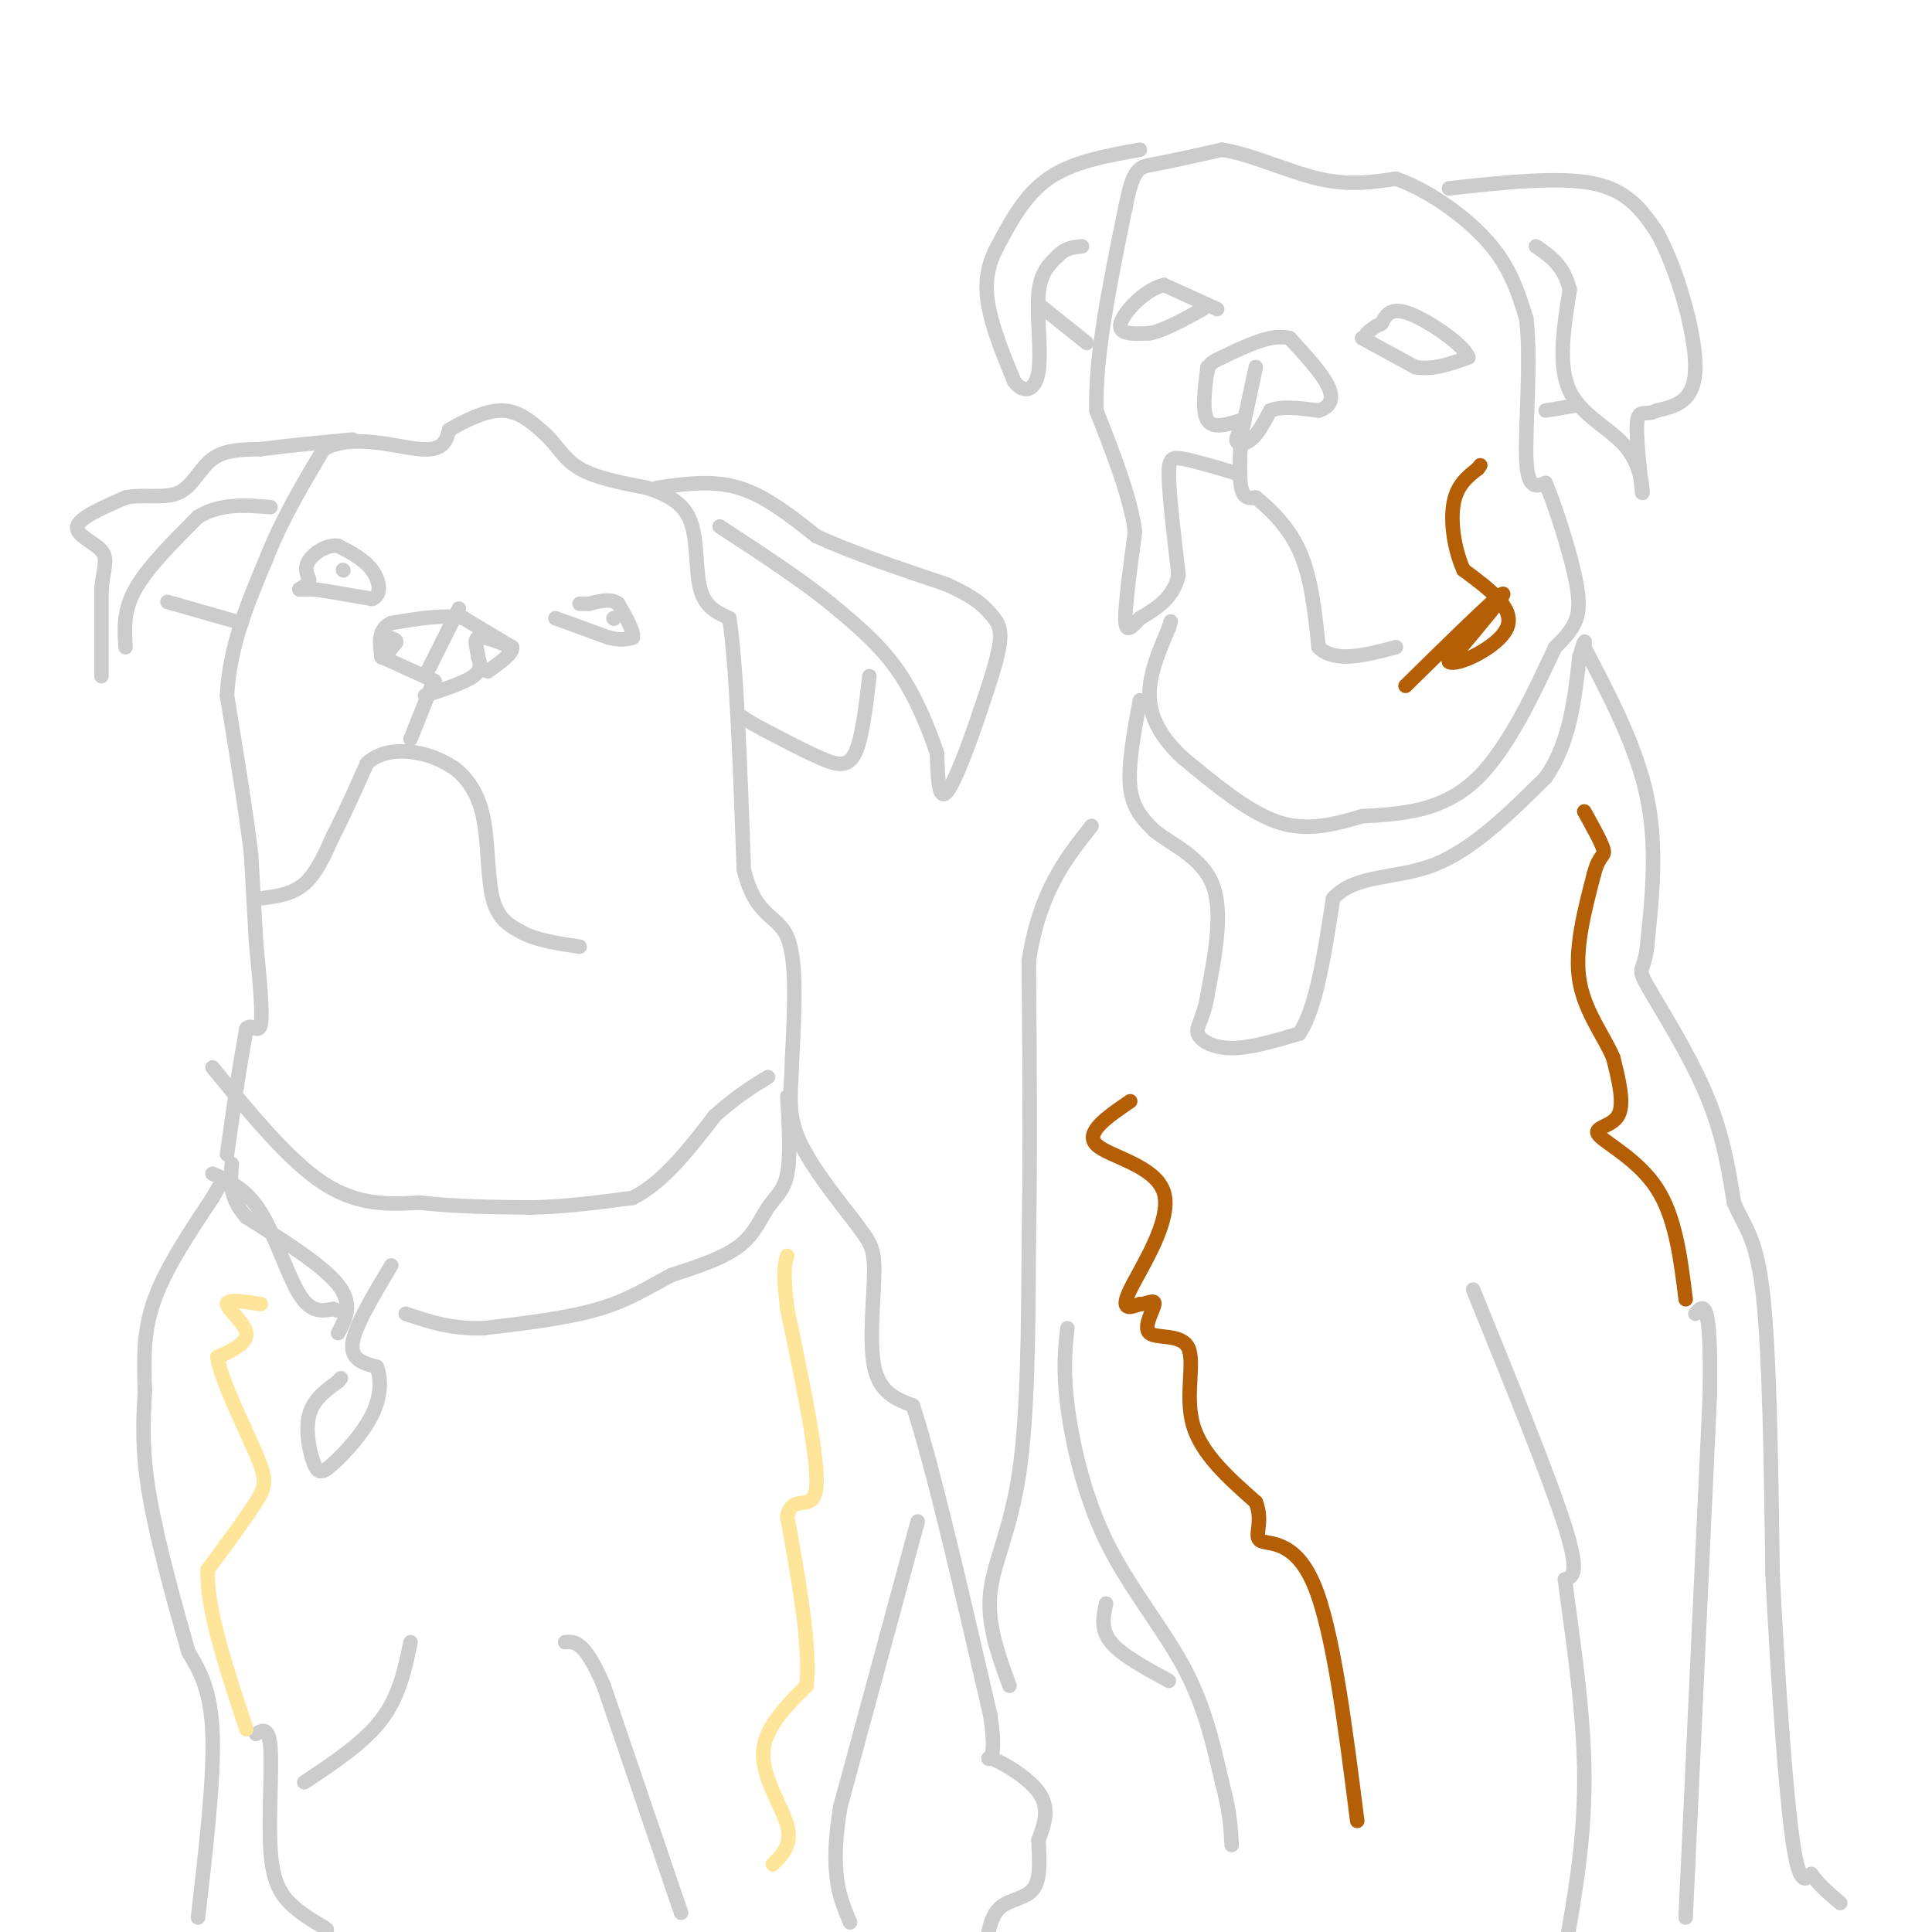 <svg viewBox='0 0 400 400' version='1.1' xmlns='http://www.w3.org/2000/svg' xmlns:xlink='http://www.w3.org/1999/xlink'><g fill='none' stroke='#cccccc' stroke-width='3' stroke-linecap='round' stroke-linejoin='round'><path d='M41,397c1.667,-14.417 3.333,-28.833 3,-38c-0.333,-9.167 -2.667,-13.083 -5,-17'/><path d='M39,342c-2.511,-8.778 -6.289,-22.222 -8,-32c-1.711,-9.778 -1.356,-15.889 -1,-22'/><path d='M30,288c-0.244,-6.711 -0.356,-12.489 2,-19c2.356,-6.511 7.178,-13.756 12,-21'/><path d='M44,248c2.000,-3.500 1.000,-1.750 0,0'/><path d='M47,239c0.000,0.000 2.000,-14.000 2,-14'/><path d='M49,225c0.667,-4.333 1.333,-8.167 2,-12'/><path d='M51,213c1.022,-1.333 2.578,1.333 3,-1c0.422,-2.333 -0.289,-9.667 -1,-17'/><path d='M53,195c-0.333,-5.833 -0.667,-11.917 -1,-18'/><path d='M52,177c-1.000,-8.500 -3.000,-20.750 -5,-33'/><path d='M47,144c0.500,-10.167 4.250,-19.083 8,-28'/><path d='M55,116c3.333,-8.500 7.667,-15.750 12,-23'/><path d='M67,93c6.044,-3.400 15.156,-0.400 20,0c4.844,0.400 5.422,-1.800 6,-4'/><path d='M93,89c2.978,-1.733 7.422,-4.067 11,-4c3.578,0.067 6.289,2.533 9,5'/><path d='M113,90c2.333,2.156 3.667,5.044 7,7c3.333,1.956 8.667,2.978 14,4'/><path d='M134,101c4.155,1.440 7.542,3.042 9,7c1.458,3.958 0.988,10.274 2,14c1.012,3.726 3.506,4.863 6,6'/><path d='M151,128c1.500,9.667 2.250,30.833 3,52'/><path d='M154,180c2.422,10.089 6.978,9.311 9,14c2.022,4.689 1.511,14.844 1,25'/><path d='M164,219c-0.156,6.644 -1.044,10.756 1,16c2.044,5.244 7.022,11.622 12,18'/><path d='M177,253c2.857,3.952 4.000,4.833 4,10c0.000,5.167 -1.143,14.619 0,20c1.143,5.381 4.571,6.690 8,8'/><path d='M189,291c4.000,12.000 10.000,38.000 16,64'/><path d='M205,355c1.881,11.643 -1.417,8.750 0,9c1.417,0.250 7.548,3.643 10,7c2.452,3.357 1.226,6.679 0,10'/><path d='M215,381c0.155,3.679 0.542,7.875 -1,10c-1.542,2.125 -5.012,2.179 -7,4c-1.988,1.821 -2.494,5.411 -3,9'/><path d='M190,315c0.000,0.000 -16.000,59.000 -16,59'/><path d='M174,374c-2.333,13.833 -0.167,18.917 2,24'/><path d='M141,396c0.000,0.000 -16.000,-47.000 -16,-47'/><path d='M125,349c-4.000,-9.333 -6.000,-9.167 -8,-9'/><path d='M85,340c-1.167,5.583 -2.333,11.167 -6,16c-3.667,4.833 -9.833,8.917 -16,13'/><path d='M53,359c1.345,-0.810 2.690,-1.619 3,3c0.310,4.619 -0.417,14.667 0,21c0.417,6.333 1.976,8.952 4,11c2.024,2.048 4.512,3.524 7,5'/><path d='M67,399c1.167,0.833 0.583,0.417 0,0'/><path d='M44,243c3.489,1.556 6.978,3.111 10,8c3.022,4.889 5.578,13.111 8,17c2.422,3.889 4.711,3.444 7,3'/><path d='M69,271c1.167,0.500 0.583,0.250 0,0'/><path d='M44,221c7.917,9.667 15.833,19.333 23,24c7.167,4.667 13.583,4.333 20,4'/><path d='M87,249c7.167,0.833 15.083,0.917 23,1'/><path d='M110,250c7.333,-0.167 14.167,-1.083 21,-2'/><path d='M131,248c6.333,-3.167 11.667,-10.083 17,-17'/><path d='M148,231c4.667,-4.167 7.833,-6.083 11,-8'/><path d='M163,227c0.357,6.173 0.714,12.345 0,16c-0.714,3.655 -2.500,4.792 -4,7c-1.500,2.208 -2.714,5.488 -6,8c-3.286,2.512 -8.643,4.256 -14,6'/><path d='M139,264c-4.444,2.311 -8.556,5.089 -15,7c-6.444,1.911 -15.222,2.956 -24,4'/><path d='M100,275c-6.667,0.167 -11.333,-1.417 -16,-3'/><path d='M81,262c-3.750,6.250 -7.500,12.500 -8,16c-0.500,3.500 2.250,4.250 5,5'/><path d='M78,283c0.977,2.468 0.919,6.139 -1,10c-1.919,3.861 -5.700,7.911 -8,10c-2.300,2.089 -3.119,2.216 -4,0c-0.881,-2.216 -1.823,-6.776 -1,-10c0.823,-3.224 3.412,-5.112 6,-7'/><path d='M70,286c1.000,-1.167 0.500,-0.583 0,0'/><path d='M70,276c1.583,-3.000 3.167,-6.000 0,-10c-3.167,-4.000 -11.083,-9.000 -19,-14'/><path d='M51,252c-3.667,-4.167 -3.333,-7.583 -3,-11'/><path d='M54,186c3.250,-0.417 6.500,-0.833 9,-3c2.500,-2.167 4.250,-6.083 6,-10'/><path d='M69,173c2.167,-4.167 4.583,-9.583 7,-15'/><path d='M76,158c3.222,-2.911 7.778,-2.689 11,-2c3.222,0.689 5.111,1.844 7,3'/><path d='M94,159c2.393,1.798 4.875,4.792 6,10c1.125,5.208 0.893,12.631 2,17c1.107,4.369 3.554,5.685 6,7'/><path d='M108,193c3.000,1.667 7.500,2.333 12,3'/><path d='M85,153c0.000,0.000 4.000,-10.000 4,-10'/><path d='M89,143c0.667,-1.667 0.333,-0.833 0,0'/><path d='M88,144c4.083,-1.333 8.167,-2.667 10,-4c1.833,-1.333 1.417,-2.667 1,-4'/><path d='M99,136c-0.156,-1.600 -1.044,-3.600 0,-4c1.044,-0.400 4.022,0.800 7,2'/><path d='M106,134c0.333,1.167 -2.333,3.083 -5,5'/><path d='M106,134c0.000,0.000 -10.000,-6.000 -10,-6'/><path d='M96,128c-4.167,-0.833 -9.583,0.083 -15,1'/><path d='M81,129c-2.833,1.333 -2.417,4.167 -2,7'/><path d='M79,136c0.167,0.667 1.583,-1.167 3,-3'/><path d='M82,133c0.167,-0.667 -0.917,-0.833 -2,-1'/><path d='M95,126c0.000,0.000 -6.000,12.000 -6,12'/><path d='M89,138c-1.000,2.000 -0.500,1.000 0,0'/><path d='M79,136c0.000,0.000 11.000,5.000 11,5'/><path d='M62,122c0.000,0.000 3.000,0.000 3,0'/><path d='M65,122c2.500,0.333 7.250,1.167 12,2'/><path d='M77,124c2.178,-0.800 1.622,-3.800 0,-6c-1.622,-2.200 -4.311,-3.600 -7,-5'/><path d='M70,113c-2.422,-0.289 -4.978,1.489 -6,3c-1.022,1.511 -0.511,2.756 0,4'/><path d='M64,120c-0.333,1.000 -1.167,1.500 -2,2'/><path d='M115,128c0.000,0.000 11.000,4.000 11,4'/><path d='M126,132c2.667,0.667 3.833,0.333 5,0'/><path d='M131,132c0.333,-1.167 -1.333,-4.083 -3,-7'/><path d='M128,125c-1.500,-1.167 -3.750,-0.583 -6,0'/><path d='M122,125c-1.333,0.000 -1.667,0.000 -2,0'/><path d='M127,128c0.000,0.000 0.100,0.100 0.1,0.1'/><path d='M71,118c0.000,0.000 0.100,0.100 0.1,0.1'/><path d='M50,129c0.000,0.000 -14.000,-4.000 -14,-4'/><path d='M36,125c-2.333,-0.667 -1.167,-0.333 0,0'/><path d='M26,134c-0.250,-3.750 -0.500,-7.500 2,-12c2.500,-4.500 7.750,-9.750 13,-15'/><path d='M41,107c4.667,-2.833 9.833,-2.417 15,-2'/><path d='M21,140c0.000,0.000 0.000,-18.000 0,-18'/><path d='M21,122c0.417,-4.369 1.458,-6.292 0,-8c-1.458,-1.708 -5.417,-3.202 -5,-5c0.417,-1.798 5.208,-3.899 10,-6'/><path d='M26,103c3.738,-0.762 8.083,0.333 11,-1c2.917,-1.333 4.405,-5.095 7,-7c2.595,-1.905 6.298,-1.952 10,-2'/><path d='M54,93c4.833,-0.667 11.917,-1.333 19,-2'/><path d='M136,101c5.750,-0.833 11.500,-1.667 17,0c5.500,1.667 10.750,5.833 16,10'/><path d='M169,111c7.167,3.333 17.083,6.667 27,10'/><path d='M196,121c6.048,2.714 7.667,4.500 9,6c1.333,1.500 2.381,2.714 2,6c-0.381,3.286 -2.190,8.643 -4,14'/><path d='M203,147c-2.089,6.311 -5.311,15.089 -7,17c-1.689,1.911 -1.844,-3.044 -2,-8'/><path d='M194,156c-1.467,-4.400 -4.133,-11.400 -8,-17c-3.867,-5.600 -8.933,-9.800 -14,-14'/><path d='M172,125c-6.167,-5.000 -14.583,-10.500 -23,-16'/><path d='M180,140c-0.756,6.511 -1.511,13.022 -3,16c-1.489,2.978 -3.711,2.422 -7,1c-3.289,-1.422 -7.644,-3.711 -12,-6'/><path d='M158,151c-2.833,-1.500 -3.917,-2.250 -5,-3'/><path d='M252,64c0.000,0.000 -11.000,-5.000 -11,-5'/><path d='M241,59c-3.978,0.911 -8.422,5.689 -9,8c-0.578,2.311 2.711,2.156 6,2'/><path d='M238,69c2.833,-0.500 6.917,-2.750 11,-5'/><path d='M282,70c0.000,0.000 11.000,6.000 11,6'/><path d='M293,76c3.667,0.667 7.333,-0.667 11,-2'/><path d='M304,74c-0.689,-2.400 -7.911,-7.400 -12,-9c-4.089,-1.600 -5.044,0.200 -6,2'/><path d='M286,67c-1.500,0.667 -2.250,1.333 -3,2'/><path d='M250,76c-0.583,4.583 -1.167,9.167 0,11c1.167,1.833 4.083,0.917 7,0'/><path d='M257,87c0.726,0.833 -0.958,2.917 -1,4c-0.042,1.083 1.560,1.167 3,0c1.440,-1.167 2.720,-3.583 4,-6'/><path d='M263,85c2.333,-1.000 6.167,-0.500 10,0'/><path d='M273,85c2.356,-0.667 3.244,-2.333 2,-5c-1.244,-2.667 -4.622,-6.333 -8,-10'/><path d='M267,70c-3.667,-1.000 -8.833,1.500 -14,4'/><path d='M253,74c-2.833,1.167 -2.917,2.083 -3,3'/><path d='M260,76c0.000,0.000 -3.000,14.000 -3,14'/><path d='M257,89c-0.250,4.833 -0.500,9.667 0,12c0.500,2.333 1.750,2.167 3,2'/><path d='M260,103c2.289,1.867 6.511,5.533 9,11c2.489,5.467 3.244,12.733 4,20'/><path d='M273,134c3.333,3.333 9.667,1.667 16,0'/><path d='M256,98c-4.267,-1.267 -8.533,-2.533 -11,-3c-2.467,-0.467 -3.133,-0.133 -3,4c0.133,4.133 1.067,12.067 2,20'/><path d='M244,119c-1.000,4.833 -4.500,6.917 -8,9'/><path d='M236,128c-2.000,2.200 -3.000,3.200 -3,0c0.000,-3.200 1.000,-10.600 2,-18'/><path d='M235,110c-1.000,-7.167 -4.500,-16.083 -8,-25'/><path d='M227,85c-0.333,-11.167 2.833,-26.583 6,-42'/><path d='M233,43c1.644,-8.400 2.756,-8.400 6,-9c3.244,-0.600 8.622,-1.800 14,-3'/><path d='M253,31c5.911,0.867 13.689,4.533 20,6c6.311,1.467 11.156,0.733 16,0'/><path d='M289,37c6.356,2.178 14.244,7.622 19,13c4.756,5.378 6.378,10.689 8,16'/><path d='M316,66c1.067,8.711 -0.267,22.489 0,29c0.267,6.511 2.133,5.756 4,5'/><path d='M320,100c1.929,4.536 4.750,13.375 6,19c1.250,5.625 0.929,8.036 0,10c-0.929,1.964 -2.464,3.482 -4,5'/><path d='M322,134c-3.111,6.422 -8.889,19.978 -16,27c-7.111,7.022 -15.556,7.511 -24,8'/><path d='M282,169c-6.889,2.044 -12.111,3.156 -18,1c-5.889,-2.156 -12.444,-7.578 -19,-13'/><path d='M245,157c-4.689,-4.289 -6.911,-8.511 -7,-13c-0.089,-4.489 1.956,-9.244 4,-14'/><path d='M242,130c0.667,-2.333 0.333,-1.167 0,0'/><path d='M236,145c-1.250,6.750 -2.500,13.500 -2,18c0.500,4.500 2.750,6.750 5,9'/><path d='M239,172c3.489,2.822 9.711,5.378 12,11c2.289,5.622 0.644,14.311 -1,23'/><path d='M250,206c-0.857,5.155 -2.500,6.542 -2,8c0.500,1.458 3.143,2.988 7,3c3.857,0.012 8.929,-1.494 14,-3'/><path d='M269,214c3.500,-5.167 5.250,-16.583 7,-28'/><path d='M276,186c4.733,-5.111 13.067,-3.889 21,-7c7.933,-3.111 15.467,-10.556 23,-18'/><path d='M320,161c5.000,-7.167 6.000,-16.083 7,-25'/><path d='M327,136c1.333,-4.500 1.167,-3.250 1,-2'/><path d='M328,134c5.417,10.333 10.833,20.667 13,31c2.167,10.333 1.083,20.667 0,31'/><path d='M341,196c-0.643,5.571 -2.250,4.000 0,8c2.250,4.000 8.357,13.571 12,22c3.643,8.429 4.821,15.714 6,23'/><path d='M359,249c2.178,5.222 4.622,6.778 6,19c1.378,12.222 1.689,35.111 2,58'/><path d='M367,326c1.022,20.667 2.578,43.333 4,54c1.422,10.667 2.711,9.333 4,8'/><path d='M375,388c1.667,2.333 3.833,4.167 6,6'/><path d='M305,267c7.917,19.500 15.833,39.000 19,49c3.167,10.000 1.583,10.500 0,11'/><path d='M324,327c1.067,8.689 3.733,24.911 4,39c0.267,14.089 -1.867,26.044 -4,38'/><path d='M349,397c0.000,0.000 5.000,-108.000 5,-108'/><path d='M354,289c0.333,-20.833 -1.333,-18.917 -3,-17'/><path d='M221,275c-0.476,4.226 -0.952,8.452 0,16c0.952,7.548 3.333,18.417 8,28c4.667,9.583 11.619,17.881 16,26c4.381,8.119 6.190,16.060 8,24'/><path d='M253,369c1.667,6.167 1.833,9.583 2,13'/><path d='M242,348c-4.917,-2.667 -9.833,-5.333 -12,-8c-2.167,-2.667 -1.583,-5.333 -1,-8'/><path d='M209,349c-2.311,-6.311 -4.622,-12.622 -4,-19c0.622,-6.378 4.178,-12.822 6,-25c1.822,-12.178 1.911,-30.089 2,-48'/><path d='M213,257c0.333,-17.667 0.167,-37.833 0,-58'/><path d='M213,199c2.167,-14.333 7.583,-21.167 13,-28'/><path d='M236,31c-7.000,1.250 -14.000,2.500 -19,6c-5.000,3.500 -8.000,9.250 -11,15'/><path d='M206,52c-2.156,4.600 -2.044,8.600 -1,13c1.044,4.400 3.022,9.200 5,14'/><path d='M210,79c1.952,2.571 4.333,2.000 5,-2c0.667,-4.000 -0.381,-11.429 0,-16c0.381,-4.571 2.190,-6.286 4,-8'/><path d='M219,53c1.500,-1.667 3.250,-1.833 5,-2'/><path d='M215,63c0.000,0.000 10.000,8.000 10,8'/><path d='M300,39c11.417,-1.250 22.833,-2.500 30,-1c7.167,1.500 10.083,5.750 13,10'/><path d='M343,48c4.156,7.378 8.044,20.822 8,28c-0.044,7.178 -4.022,8.089 -8,9'/><path d='M343,85c-2.178,1.178 -3.622,-0.378 -4,2c-0.378,2.378 0.311,8.689 1,15'/><path d='M340,102c0.190,0.750 0.167,-4.875 -3,-9c-3.167,-4.125 -9.476,-6.750 -12,-12c-2.524,-5.250 -1.262,-13.125 0,-21'/><path d='M325,60c-1.167,-5.000 -4.083,-7.000 -7,-9'/><path d='M326,84c0.000,0.000 -6.000,1.000 -6,1'/></g>
<g fill='none' stroke='#b45f06' stroke-width='3' stroke-linecap='round' stroke-linejoin='round'><path d='M234,228c-4.762,3.250 -9.524,6.500 -7,9c2.524,2.500 12.333,4.250 14,10c1.667,5.750 -4.810,15.500 -7,20c-2.190,4.500 -0.095,3.750 2,3'/><path d='M236,270c1.186,0.094 3.152,-1.171 3,0c-0.152,1.171 -2.422,4.778 -1,6c1.422,1.222 6.537,0.060 8,3c1.463,2.940 -0.725,9.983 1,16c1.725,6.017 7.362,11.009 13,16'/><path d='M260,311c1.690,4.333 -0.583,7.167 1,8c1.583,0.833 7.024,-0.333 11,9c3.976,9.333 6.488,29.167 9,49'/><path d='M349,269c-1.054,-8.524 -2.107,-17.048 -6,-23c-3.893,-5.952 -10.625,-9.333 -12,-11c-1.375,-1.667 2.607,-1.619 4,-4c1.393,-2.381 0.196,-7.190 -1,-12'/><path d='M334,219c-1.844,-4.444 -5.956,-9.556 -7,-16c-1.044,-6.444 0.978,-14.222 3,-22'/><path d='M330,181c1.089,-4.178 2.311,-3.622 2,-5c-0.311,-1.378 -2.156,-4.689 -4,-8'/><path d='M291,142c9.250,-9.083 18.500,-18.167 20,-19c1.500,-0.833 -4.750,6.583 -11,14'/><path d='M300,137c1.356,1.156 10.244,-2.956 12,-7c1.756,-4.044 -3.622,-8.022 -9,-12'/><path d='M303,118c-2.067,-4.667 -2.733,-10.333 -2,-14c0.733,-3.667 2.867,-5.333 5,-7'/><path d='M306,97c0.833,-1.167 0.417,-0.583 0,0'/></g>
<g fill='none' stroke='#ffe599' stroke-width='3' stroke-linecap='round' stroke-linejoin='round'><path d='M54,270c-3.533,-0.556 -7.067,-1.111 -7,0c0.067,1.111 3.733,3.889 4,6c0.267,2.111 -2.867,3.556 -6,5'/><path d='M45,281c0.762,4.869 5.667,14.542 8,20c2.333,5.458 2.095,6.702 0,10c-2.095,3.298 -6.048,8.649 -10,14'/><path d='M43,325c-0.333,7.833 3.833,20.417 8,33'/><path d='M160,386c2.022,-2.022 4.044,-4.044 3,-8c-1.044,-3.956 -5.156,-9.844 -5,-15c0.156,-5.156 4.578,-9.578 9,-14'/><path d='M167,349c0.833,-8.167 -1.583,-21.583 -4,-35'/><path d='M163,314c0.978,-5.133 5.422,-0.467 6,-6c0.578,-5.533 -2.711,-21.267 -6,-37'/><path d='M163,271c-1.000,-8.000 -0.500,-9.500 0,-11'/></g>
</svg>